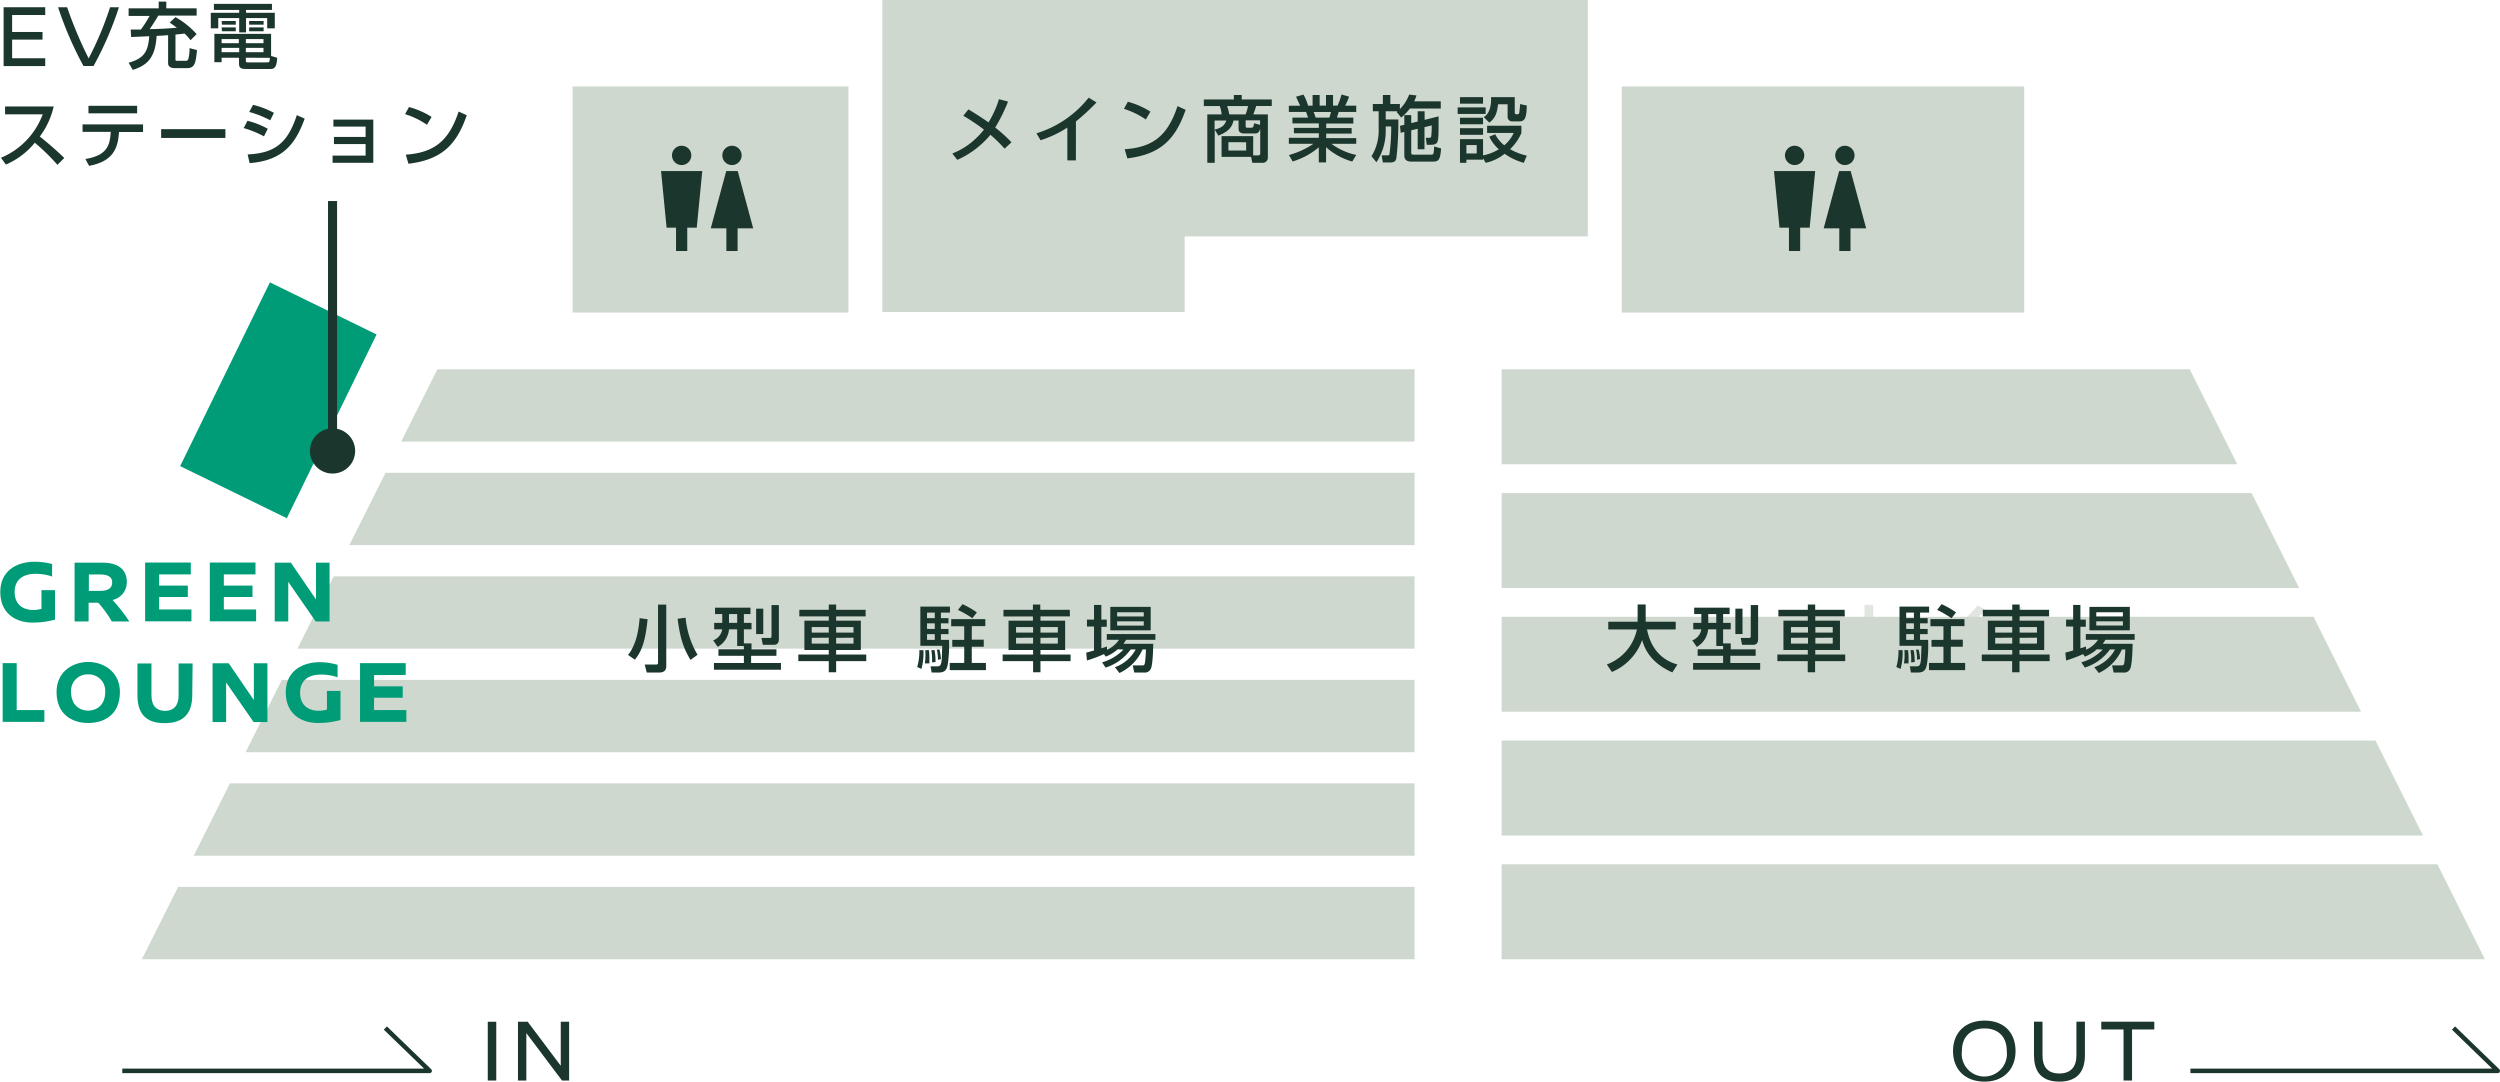 <svg xmlns="http://www.w3.org/2000/svg" xmlns:xlink="http://www.w3.org/1999/xlink" viewBox="0 0 552.78 239.16"><defs><style>.cls-1,.cls-4,.cls-8{fill:none;}.cls-2{fill:#e1e6e1;}.cls-3{fill:#1b362c;}.cls-4,.cls-8{stroke:#1b362c;}.cls-4{stroke-linejoin:round;}.cls-5{fill:#cfd8cf;}.cls-6{clip-path:url(#clip-path);}.cls-7{fill:#009c77;}.cls-8{stroke-miterlimit:10;stroke-width:2px;}.cls-9{clip-path:url(#clip-path-2);}.cls-10{clip-path:url(#clip-path-3);}</style><clipPath id="clip-path"><polygon class="cls-1" points="30.78 213.27 312.78 213.27 312.78 81.27 96.9 81.27 30.78 213.27"/></clipPath><clipPath id="clip-path-2"><rect class="cls-1" x="402.69" y="37.83" width="10.49" height="12.66"/></clipPath><clipPath id="clip-path-3"><rect class="cls-1" x="156.61" y="37.83" width="10.49" height="12.66"/></clipPath></defs><g id="レイヤー_2" data-name="レイヤー 2"><g id="レイヤー_1-2" data-name="レイヤー 1"><path class="cls-2" d="M414.2,133.74v4.1a35.2,35.2,0,0,1,8,3.47l-.86,1.84a33.33,33.33,0,0,0-7.14-3.41v8.13h-1.92V133.74Z"/><path class="cls-2" d="M434.47,147.71h-1.9v-7.25a24,24,0,0,1-5.92,2.8l-.91-1.53a23.49,23.49,0,0,0,11.55-7.89l1.73,1a45.82,45.82,0,0,1-4.55,4.21Z"/><path class="cls-2" d="M447,145.42c6-.56,7.92-4.84,8.8-7.74l1.69.74c-1.12,3.12-3.23,8.73-12.36,9V134.13H447Z"/><path class="cls-3" d="M107.85,238.92v-13h1.88v13Z"/><path class="cls-3" d="M124.27,238.92l-7.89-10.49v10.49h-1.85v-13h2.15l7.31,9.73v-9.73h1.85v13Z"/><path class="cls-3" d="M445.66,232.4c0,4.14-2.76,6.76-6.82,6.76-4.32,0-7-2.68-7-6.76s2.7-6.73,7-6.73S445.66,228.37,445.66,232.4Zm-11.86,0a5,5,0,1,0,9.92,0c0-3.29-2-5-4.9-5S433.8,229.05,433.8,232.4Z"/><path class="cls-3" d="M461,233.34c0,3.1-1.28,5.82-5.66,5.82s-5.6-2.72-5.6-5.82v-7.43h1.88v7.45c0,2.66,1.26,4,3.72,4s3.78-1.38,3.78-4v-7.45H461Z"/><path class="cls-3" d="M471.42,227.63v11.29h-1.88V227.63h-4.92v-1.72h11.72v1.72Z"/><polyline class="cls-4" points="85.21 227.31 95 236.78 27.04 236.78"/><polyline class="cls-4" points="542.5 227.31 552.28 236.78 484.33 236.78"/><rect class="cls-5" x="195.09" width="66.86" height="69"/><rect class="cls-5" x="240.17" width="110.92" height="52.27"/><rect class="cls-5" x="358.58" y="19.11" width="89" height="50"/><rect class="cls-5" x="126.6" y="19.11" width="61" height="50"/><g class="cls-6"><rect class="cls-5" x="17.17" y="196.1" width="295.61" height="16"/><rect class="cls-5" x="17.17" y="173.21" width="295.61" height="16"/><rect class="cls-5" x="17.17" y="150.32" width="295.61" height="16"/><rect class="cls-5" x="17.17" y="127.43" width="295.61" height="16"/><rect class="cls-5" x="17.17" y="104.54" width="295.61" height="16"/><rect class="cls-5" x="17.17" y="81.65" width="295.61" height="16"/></g><polygon class="cls-1" points="522.06 157.38 332.03 157.38 332.03 163.74 525.25 163.74 522.06 157.38"/><polygon class="cls-1" points="494.68 102.65 332.03 102.65 332.03 109.02 497.86 109.02 494.68 102.65"/><polygon class="cls-1" points="483.98 81.27 332.03 81.27 332.03 81.65 484.17 81.65 483.98 81.27"/><polygon class="cls-1" points="535.75 184.74 332.03 184.74 332.03 191.1 538.94 191.1 535.75 184.74"/><polygon class="cls-1" points="332.03 212.1 332.03 213.27 550.03 213.27 549.45 212.1 332.03 212.1"/><polygon class="cls-1" points="508.37 130.01 332.03 130.01 332.03 136.38 511.55 136.38 508.37 130.01"/><polygon class="cls-5" points="538.94 191.1 332.03 191.1 332.03 212.1 549.45 212.1 538.94 191.1"/><polygon class="cls-5" points="525.25 163.74 332.03 163.74 332.03 184.74 535.75 184.74 525.25 163.74"/><polygon class="cls-5" points="511.55 136.38 332.03 136.38 332.03 157.38 522.06 157.38 511.55 136.38"/><polygon class="cls-5" points="497.86 109.02 332.03 109.02 332.03 130.01 508.37 130.01 497.86 109.02"/><polygon class="cls-5" points="484.17 81.65 332.03 81.65 332.03 102.65 494.68 102.65 484.17 81.65"/><path class="cls-3" d="M222.13,32.87A34.13,34.13,0,0,0,219,29.8a20.21,20.21,0,0,1-7.33,5.55l-1.1-1.41a15.81,15.81,0,0,0,5.07-3.2,16.44,16.44,0,0,0,1.93-2.09A50.36,50.36,0,0,0,213,25.59l1.13-1.41c1,.61,2.53,1.54,4.44,2.88a22.43,22.43,0,0,0,2.32-5.13l2,.53a36.73,36.73,0,0,1-2.84,5.74,32.37,32.37,0,0,1,3.6,3.26Z"/><path class="cls-3" d="M237.89,35.46H236V28.21a24.14,24.14,0,0,1-5.92,2.8l-.91-1.53a23.49,23.49,0,0,0,11.55-7.89l1.73,1.06a47.42,47.42,0,0,1-4.55,4.2Z"/><path class="cls-3" d="M253.35,26.42a18.08,18.08,0,0,0-4.83-2.35l.86-1.57a17.91,17.91,0,0,1,5,2.19ZM248.68,33c6-.43,9.45-2.74,11.68-9.53l1.8.81c-2.35,6.83-5.8,9.86-12.89,10.74Z"/><path class="cls-3" d="M277.09,34.36h1.09a.42.42,0,0,0,.47-.46V28.46c-.29,1.05-.79,1.05-1.38,1.05h-2c-.5,0-1.41,0-1.41-1.07V26.65h-1.11c-.33,1.42-1.05,2.43-3.36,3.34l-.8-1.33V36h-1.64V25.3h3.16a6.66,6.66,0,0,0-.4-1.85h-3.53V22h6.64V21h1.74v1h6.64v1.44h-3.45a18.29,18.29,0,0,1-.63,1.85h3.22v9.59A1.12,1.12,0,0,1,279.19,36H276.9l-.27-1.31H270.1V30.1h7Zm-8.53-7.71v2c1.54-.38,2.16-.86,2.61-2Zm2.77-3.2a10.58,10.58,0,0,1,.48,1.85h3.6a10.61,10.61,0,0,0,.55-1.85Zm.29,8v1.84h3.92V31.45Zm7-3.84v-1h-3.19V27.9a.32.32,0,0,0,.34.35h.78c.51,0,.66-.13.72-1Z"/><path class="cls-3" d="M285,34.28a18.3,18.3,0,0,0,5.41-2.48h-5.43V30.47h6.63v-1h-5.51V28.28h5.51v-1h-5.84V26h3.44a9.1,9.1,0,0,0-.44-1.25h-3.79V23.38h2.51c-.11-.24-.62-1.32-.92-2l1.66-.46a12.41,12.41,0,0,1,1,2.44h1V21h1.56v2.35h1.4V21h1.56v2.35h1a15.69,15.69,0,0,0,.88-2.46l1.67.48a13.28,13.28,0,0,1-.88,2h2.46v1.38h-3.87c-.05.17-.34,1.06-.4,1.25h3.63v1.31h-6v1h5.63v1.23h-5.63v1h6.64V31.8H294.4a14,14,0,0,0,5.49,2.46L299,35.72a14.7,14.7,0,0,1-5.79-3.17v3.36h-1.61V32.57a16,16,0,0,1-5.78,3.13Zm5.47-9.52c.08.19.38,1.07.45,1.25h3a6.48,6.48,0,0,0,.36-1.25Z"/><path class="cls-3" d="M309,24.6h-2.6v1.81h2.79a68.52,68.52,0,0,1-.43,8.52c-.19.85-.54,1-1.68,1h-1.31l-.27-1.58h1.26c.21,0,.37,0,.45-.18a42.84,42.84,0,0,0,.4-6.21h-1.21v.7a12.68,12.68,0,0,1-2.05,7.22l-1.09-1.34a10.71,10.71,0,0,0,1.58-5.88V24.6h-1.29V23h2.22V21h1.65v2h2.11v1.12a8.85,8.85,0,0,0,2.05-3.21l1.62.19a9.67,9.67,0,0,1-.5,1.3h5.87V24h-6.83a11.83,11.83,0,0,1-1.92,2l-1-1.24Zm1.51,3V25.46h1.53v1.76l1.43-.35V24.6H315v1.9l3.09-.77c0,3.88,0,5-.27,5.67-.15.35-.56.61-1.35.61h-1l-.2-1.54H316a.42.42,0,0,0,.46-.29,23,23,0,0,0,.11-2.45l-1.6.39V33h-1.5V28.47l-1.43.35v4.93c0,.32.07.45.52.45h3.87c.51,0,.62-.08.67-1.82l1.55.44c-.21,2.63-.57,2.91-1.89,2.91h-4.72c-.92,0-1.53-.38-1.53-1.35V29.17l-.8.2-.16-1.54Z"/><path class="cls-3" d="M322.31,23.74h6.19v1.45h-6.19Zm.51-2.26h5.1v1.44h-5.1Zm0,4.56h5.1v1.44h-5.1Zm5.1,8.94v.32h-3.68V36h-1.42V30.76h5.1v3.6A10.45,10.45,0,0,0,331.41,33a8.4,8.4,0,0,1-2.11-2.78l1.31-.53a7.42,7.42,0,0,0,2,2.43,7.41,7.41,0,0,0,2.08-2.72h-5.87V27.8h7.58v1.6a11,11,0,0,1-2.5,3.58,12.7,12.7,0,0,0,3.7,1.43L336.93,36A13.31,13.31,0,0,1,332.69,34,10,10,0,0,1,328.5,36Zm-5.1-6.64h5.1V29.8h-5.1Zm1.42,3.73v1.86h2.28V32.07Zm3.83-6.18c1.5-.84,1.63-3.15,1.63-3.74,0-.29,0-.48,0-.67h5.23v3.39c0,.18.06.4.37.4h.27a.37.37,0,0,0,.35-.34,17.56,17.56,0,0,0,.19-1.92l1.48.32c-.05,2.76-.44,3.51-1.64,3.51H334.5a1,1,0,0,1-1.15-1V23.05h-2.11c-.24,2.17-.72,3.15-1.94,4.06Z"/><path class="cls-3" d="M143.19,136.92c-.43,4.38-1.17,7-2.82,8.94l-1.5-1.05c1.71-2.13,2.33-5.17,2.56-8.13Zm4.13-3.23v13.44c0,.53,0,1.58-1.6,1.58H143l-.44-1.77H145c.5,0,.5-.21.5-.42V133.69Zm5.36,12.22c-1.51-2.51-2.28-4.64-2.85-9.09l1.76-.24a19.61,19.61,0,0,0,2.65,8.2Z"/><path class="cls-3" d="M164.48,142.84H163v-3.68h-1.81a4.85,4.85,0,0,1-2.5,3.87l-1-1.44a3.1,3.1,0,0,0,2-2.43h-1.78v-1.44h1.79v-1.94H158.1v-1.42h7.84v1.42h-1.46v1.94h1.69v1.44h-1.69v3.11h1.69v1.31h5.51V145h-5.6v1.6h6.6v1.48H157.86v-1.48h6.62V145h-5.63v-1.44h5.63Zm-3.29-7.06v1.94H163v-1.94Zm6-1.2h1.58v5.62h-1.58Zm3.4-.79h1.63v7.27c0,.64,0,1.52-1.15,1.52h-2.4l-.3-1.52h1.87c.35,0,.35-.27.35-.43Z"/><path class="cls-3" d="M191.4,136.3h-6.52v.94h5.46v6.48h-5.46v1h6.66v1.47h-6.66v2.45h-1.63v-2.45h-6.73v-1.47h6.73v-1h-5.39v-6.48h5.39v-.94h-6.51v-1.47h6.51v-1.16h1.63v1.16h6.52Zm-11.92,2.35v1.23h3.77v-1.23Zm0,2.38v1.28h3.77V141Zm5.4-2.38v1.23h3.84v-1.23Zm0,2.38v1.28h3.84V141Z"/><path class="cls-3" d="M204.18,143.75a13.39,13.39,0,0,1-.44,4.16l-.94-.43a12.22,12.22,0,0,0,.48-3.73Zm5.87-8.29h-2v1.21h1.68v1.16h-1.68v1.24h1.68v1.15h-1.68v1.26h1.79v.39a26.65,26.65,0,0,1-.13,3.84c-.21,2.17-.45,3-2.25,3H206l-.24-1.38h1.48c.64,0,.87-.19,1-1.66,0-.11.1-2.72.1-2.87H203.5v-8.67h6.55Zm-4.66,8.29a12.93,12.93,0,0,1,.11,1.68c0,.43,0,.91,0,1.25h-1a13.85,13.85,0,0,0,.09-2.93Zm-.41-8.29v1.21h1.71v-1.21Zm0,2.37v1.24h1.71v-1.24Zm0,2.39v1.26h1.71v-1.26Zm1.66,3.53a14.09,14.09,0,0,1,.22,2.63l-.78.08a12,12,0,0,0-.16-2.71Zm1.09-.12a10.38,10.38,0,0,1,.32,2.11l-.66.15a9.6,9.6,0,0,0-.24-2.26Zm10.14-6.73v1.54h-3v3h2.65V143h-2.65v3.58H218v1.59h-8v-1.59h3.2V143h-2.64v-1.52h2.64v-3h-2.88V136.9Zm-5.05-3.31a18.77,18.77,0,0,1,3.18,1.83l-1,1.28a21.89,21.89,0,0,0-3.19-1.84Z"/><path class="cls-3" d="M236.58,136.3h-6.52v.94h5.46v6.48h-5.46v1h6.66v1.47h-6.66v2.45h-1.63v-2.45H221.7v-1.47h6.73v-1H223v-6.48h5.39v-.94h-6.51v-1.47h6.51v-1.16h1.63v1.16h6.52Zm-11.92,2.35v1.23h3.77v-1.23Zm0,2.38v1.28h3.77V141Zm5.4-2.38v1.23h3.84v-1.23Zm0,2.38v1.28h3.84V141Z"/><path class="cls-3" d="M247.15,143.56a8.79,8.79,0,0,1-2.67,1.63l-.38-.56a30.25,30.25,0,0,1-3.76,1.41l-.16-1.74c.36-.08,1.47-.4,1.72-.48v-5.28h-1.56V137h1.56v-3.24h1.62V137h1.2v1.59h-1.2v4.76a11.83,11.83,0,0,0,1.22-.41l.06.72a6.3,6.3,0,0,0,2.62-2.19h-2.7v-1.27h10.75v1.27H249c-.21.33-.32.52-.59.88H255c0,.17-.06,4.46-.51,5.44a1.41,1.41,0,0,1-1.53.91h-2.16l-.34-1.57h2.1c.48,0,.52-.21.6-.62.13-.66.21-2.53.23-2.9h-.77a10.29,10.29,0,0,1-5.1,5.2l-1-1.28a8.46,8.46,0,0,0,4.59-3.92H250a10.87,10.87,0,0,1-5.54,4l-.78-1.16a10.53,10.53,0,0,0,4.73-2.82Zm-1.65-9.37h8.93v5.19H245.5Zm1.51,1.19v.93h5.89v-.93Zm0,2v.94h5.89v-.94Z"/><path class="cls-3" d="M355.29,146.92a10.56,10.56,0,0,0,6.65-7.74h-6.33v-1.7h6.49v-3.82h1.78v3.82h6.64v1.7h-6.34c.66,3.4,2.56,6.6,6.72,7.74l-1.13,1.76c-4.85-2.16-6.13-5.25-6.67-7.15a12,12,0,0,1-6.69,7.05Z"/><path class="cls-3" d="M381,142.84h-1.51v-3.68h-1.81a4.85,4.85,0,0,1-2.5,3.87l-1-1.44a3.1,3.1,0,0,0,2-2.43h-1.78v-1.44h1.79v-1.94H374.6v-1.42h7.84v1.42H381v1.94h1.68v1.44H381v3.11h1.68v1.31h5.52V145h-5.6v1.6h6.6v1.48H374.36v-1.48H381V145h-5.63v-1.44H381Zm-3.29-7.06v1.94h1.78v-1.94Zm6-1.2h1.58v5.62h-1.58Zm3.4-.79h1.63v7.27c0,.64,0,1.52-1.15,1.52h-2.4l-.3-1.52h1.87c.35,0,.35-.27.35-.43Z"/><path class="cls-3" d="M407.9,136.3h-6.52v.94h5.46v6.48h-5.46v1H408v1.47h-6.66v2.45h-1.63v-2.45H393v-1.47h6.73v-1h-5.39v-6.48h5.39v-.94h-6.51v-1.47h6.51v-1.16h1.63v1.16h6.52ZM396,138.65v1.23h3.77v-1.23Zm0,2.38v1.28h3.77V141Zm5.4-2.38v1.23h3.84v-1.23Zm0,2.38v1.28h3.84V141Z"/><path class="cls-3" d="M420.68,143.75a13.39,13.39,0,0,1-.44,4.16l-.94-.43a12.22,12.22,0,0,0,.48-3.73Zm5.87-8.29h-2v1.21h1.68v1.16h-1.68v1.24h1.68v1.15h-1.68v1.26h1.79v.39a26.65,26.65,0,0,1-.13,3.84c-.21,2.17-.45,3-2.25,3h-1.44l-.24-1.38h1.48c.64,0,.87-.19,1-1.66,0-.11.1-2.72.1-2.87H420v-8.67h6.55Zm-4.66,8.29a12.93,12.93,0,0,1,.11,1.68c0,.43,0,.91,0,1.25h-1a13.85,13.85,0,0,0,.09-2.93Zm-.41-8.29v1.21h1.71v-1.21Zm0,2.37v1.24h1.71v-1.24Zm0,2.39v1.26h1.71v-1.26Zm1.66,3.53a14.09,14.09,0,0,1,.22,2.63l-.78.08a12,12,0,0,0-.16-2.71Zm1.09-.12a10.38,10.38,0,0,1,.32,2.11l-.66.15a9.6,9.6,0,0,0-.24-2.26Zm10.14-6.73v1.54h-3v3H434V143h-2.65v3.58h3.17v1.59h-8v-1.59h3.2V143h-2.64v-1.52h2.64v-3h-2.88V136.9Zm-5.05-3.31a18.77,18.77,0,0,1,3.18,1.83l-1,1.28a21.89,21.89,0,0,0-3.19-1.84Z"/><path class="cls-3" d="M453.08,136.3h-6.52v.94H452v6.48h-5.46v1h6.66v1.47h-6.66v2.45h-1.63v-2.45H438.2v-1.47h6.73v-1h-5.39v-6.48h5.39v-.94h-6.51v-1.47h6.51v-1.16h1.63v1.16h6.52Zm-11.92,2.35v1.23h3.77v-1.23Zm0,2.38v1.28h3.77V141Zm5.4-2.38v1.23h3.84v-1.23Zm0,2.38v1.28h3.84V141Z"/><path class="cls-3" d="M463.65,143.56a8.79,8.79,0,0,1-2.67,1.63l-.38-.56a30.25,30.25,0,0,1-3.76,1.41l-.16-1.74c.36-.08,1.47-.4,1.72-.48v-5.28h-1.56V137h1.56v-3.24H460V137h1.2v1.59H460v4.76a11.83,11.83,0,0,0,1.22-.41l.06.72a6.3,6.3,0,0,0,2.62-2.19h-2.7v-1.27H472v1.27h-6.46c-.21.33-.32.52-.59.88h6.6c0,.17-.06,4.46-.51,5.44a1.41,1.41,0,0,1-1.53.91h-2.16l-.34-1.57h2.1c.48,0,.52-.21.6-.62.13-.66.21-2.53.23-2.9h-.77a10.29,10.29,0,0,1-5.1,5.2l-1-1.28a8.46,8.46,0,0,0,4.59-3.92h-1.13a10.87,10.87,0,0,1-5.54,4l-.78-1.16a10.53,10.53,0,0,0,4.73-2.82ZM462,134.19h8.93v5.19H462Zm1.51,1.19v.93h5.89v-.93Zm0,2v.94h5.89v-.94Z"/><path class="cls-3" d="M2.68,3.32V7.07H9.4V8.76H2.68v4.12H10v1.73H.8V1.6H10V3.32Z"/><path class="cls-3" d="M26.3,1.6a74.39,74.39,0,0,1-5.62,13H18.46a79.17,79.17,0,0,1-5.62-13h2A91.16,91.16,0,0,0,19.6,12.91,72.56,72.56,0,0,0,24.34,1.6Z"/><path class="cls-3" d="M42.12,8.89A9.55,9.55,0,0,0,40.8,7.42c-.54.07-1.48.18-2,.21v5.55c0,.27.21.27.47.27h1.66c.39,0,.58,0,.74-.52a9,9,0,0,0,.24-2.29l1.65.43c-.27,2.93-.53,4-2.23,4H38.92c-.72,0-1.75-.05-1.75-1.12V7.77c-1.15.1-1.28.12-2.54.16-.27,4.45-1.73,6.44-5.28,7.52l-.91-1.58c3.68-1,4.32-2.8,4.56-5.86l-4,.18L28.9,6.53c.31,0,1.84,0,2.26,0a29.55,29.55,0,0,0,1.92-3H28.44V1.84h6.65V.35h1.68V1.84h6.71V3.45H35c-.57,1-1.53,2.45-1.9,3,2.83-.08,3.31-.1,6-.32-.43-.32-.8-.59-1.58-1.14L38.8,3.79a18.17,18.17,0,0,1,4.68,3.76Z"/><path class="cls-3" d="M47.3.86H60.13V2.19H54.4v.64h6.36V6.27H59.08V4H54.4V7.17H52.89V4H48.26V6.27H46.61V2.83h6.28V2.19H47.3Zm14,11.92c-.11,1.54-.32,2.47-1.39,2.47H54.4c-.81,0-1.55-.05-1.55-1.09v-1.4H49v1H47.4V7.49H59.94v4.89ZM49,10.59v.95h3.89v-.95ZM49,8.64v.91h3.81V8.64Zm0-4h3.13v.81H49.08Zm0,1.42h3.13v.85H49.08Zm5.36,2.58v.91h3.9V8.64Zm0,1.95v.95h3.9v-.95Zm0,2.17v.58c0,.35,0,.45.4.45h4.3c.45,0,.56,0,.62-1Zm.73-8.12h3.2v.81h-3.2Zm0,1.42h3.2v.85h-3.2Z"/><path class="cls-3" d="M.21,34.88a16.58,16.58,0,0,0,9.23-9.6H1.12V23.54H11.87A17.37,17.37,0,0,1,8.8,30.18c1.87,1.5,3.69,3.07,5.41,4.75L12.7,36.45a45.55,45.55,0,0,0-5-4.89,16.86,16.86,0,0,1-6.4,4.83Z"/><path class="cls-3" d="M31.63,27.51v1.68H26.32c-.24,3.84-1.46,6.49-6.61,7.49l-.83-1.52c4.8-.79,5.44-3,5.61-6H18.25V27.51ZM30.32,23.4v1.66H19.56V23.4Z"/><path class="cls-3" d="M49.84,28.56V30.5H35.63V28.56Z"/><path class="cls-3" d="M58.37,30.15a22.46,22.46,0,0,0-4.49-1.83l.84-1.61a18.32,18.32,0,0,1,4.48,1.76Zm-3.62,4c6-.3,8.85-2.46,10.88-8.69l1.74.77c-2,5.47-4.69,9.25-12.17,9.84Zm5-7.55a21.92,21.92,0,0,0-4.64-1.84l.84-1.58a19.47,19.47,0,0,1,4.62,1.77Z"/><path class="cls-3" d="M82.54,26.44V36h-9v-1.6h7.3V31.86h-7V30.28h7V28H73.72V26.44Z"/><path class="cls-3" d="M94.4,27.59a17.71,17.71,0,0,0-4.84-2.35l.87-1.57a17.61,17.61,0,0,1,5,2.19ZM89.72,34.2c6-.44,9.46-2.74,11.69-9.54l1.8.82c-2.35,6.83-5.8,9.85-12.89,10.73Z"/><path class="cls-7" d="M11.52,124.72v2.76a11,11,0,0,0-3.63-.6c-3,0-4.65,1.45-4.65,4,0,3,2.08,4,4.17,4a6.82,6.82,0,0,0,1.76-.26v-4.13h3V137a18.21,18.21,0,0,1-5,.66c-3.66,0-7.1-2-7.1-6.75s3.66-6.7,7.63-6.7A14.61,14.61,0,0,1,11.52,124.72Z"/><path class="cls-7" d="M24.72,137.41a24.7,24.7,0,0,0-3-4.14H19.59v4.14h-3.1v-13h6.12c2.55,0,5.43.8,5.43,4.35a4,4,0,0,1-3.16,3.9,36.19,36.19,0,0,1,3.72,4.76Zm-2.65-6.76c1.78,0,2.73-.54,2.73-1.9,0-1.17-.91-1.73-2.79-1.73H19.65v3.63Z"/><path class="cls-7" d="M35.19,127v2.49h6.34V132H35.19v2.76h7.14v2.62H32.09v-13h10.1V127Z"/><path class="cls-7" d="M49.49,127v2.49h6.34V132H49.49v2.76h7.14v2.62H46.39v-13h10.1V127Z"/><path class="cls-7" d="M69.8,137.41l-6.06-8.75v8.75h-3v-13h3.57l5.56,8.13v-8.13h3v13Z"/><path class="cls-7" d="M9.81,157v2.62H.59v-13h3.1V157Z"/><path class="cls-7" d="M26.51,153c0,5-3.43,6.86-7,6.86s-7-1.9-7-6.86c0-4.56,3.66-6.63,7-6.63S26.51,148.5,26.51,153Zm-10.79,0c0,3,2,4.12,3.78,4.12s3.76-1.12,3.76-4.12a3.63,3.63,0,0,0-3.78-3.88A3.62,3.62,0,0,0,15.72,153.06Z"/><path class="cls-7" d="M42.51,153.7c0,3.84-1.74,6.2-6.12,6.2s-6-2.36-6-6.2v-7h3.1v7.06c0,2.34,1.16,3.42,3,3.42s3-1.08,3-3.42v-7.06h3.1Z"/><path class="cls-7" d="M56.08,159.66,50,150.91v8.75H47v-13h3.57l5.56,8.13v-8.13h3v13Z"/><path class="cls-7" d="M74.64,147v2.76a11.09,11.09,0,0,0-3.64-.6c-3,0-4.64,1.45-4.64,4,0,3,2.08,4,4.16,4a7,7,0,0,0,1.77-.26v-4.13h3v6.43a18.27,18.27,0,0,1-5,.66c-3.66,0-7.1-2-7.1-6.75s3.66-6.7,7.62-6.7A14.68,14.68,0,0,1,74.64,147Z"/><path class="cls-7" d="M82.71,149.27v2.49h6.34v2.52H82.71V157h7.14v2.62H79.61v-13h10.1v2.62Z"/><rect class="cls-7" x="48.42" y="65.9" width="26.25" height="45.22" transform="translate(45.09 -18.03) rotate(26.03)"/><circle class="cls-3" cx="73.53" cy="99.71" r="5"/><line class="cls-8" x1="73.53" y1="44.45" x2="73.53" y2="99.71"/><circle class="cls-3" cx="407.93" cy="34.36" r="2.14"/><rect class="cls-3" x="406.69" y="48.23" width="2.48" height="7.27"/><g class="cls-9"><polygon class="cls-3" points="403.24 50.48 407.93 33.12 412.63 50.49 403.24 50.48"/></g><circle class="cls-3" cx="396.81" cy="34.36" r="2.14"/><rect class="cls-3" x="395.56" y="48.23" width="2.48" height="7.27"/><polygon class="cls-3" points="400.14 50.34 401.36 37.83 392.25 37.83 393.47 50.34 400.14 50.34"/><circle class="cls-3" cx="161.85" cy="34.36" r="2.14"/><rect class="cls-3" x="160.61" y="48.23" width="2.48" height="7.27"/><g class="cls-10"><polygon class="cls-3" points="157.16 50.48 161.85 33.12 166.54 50.49 157.16 50.48"/></g><circle class="cls-3" cx="150.72" cy="34.36" r="2.14"/><rect class="cls-3" x="149.48" y="48.23" width="2.48" height="7.27"/><polygon class="cls-3" points="154.06 50.34 155.28 37.83 146.17 37.83 147.39 50.34 154.06 50.34"/></g></g></svg>